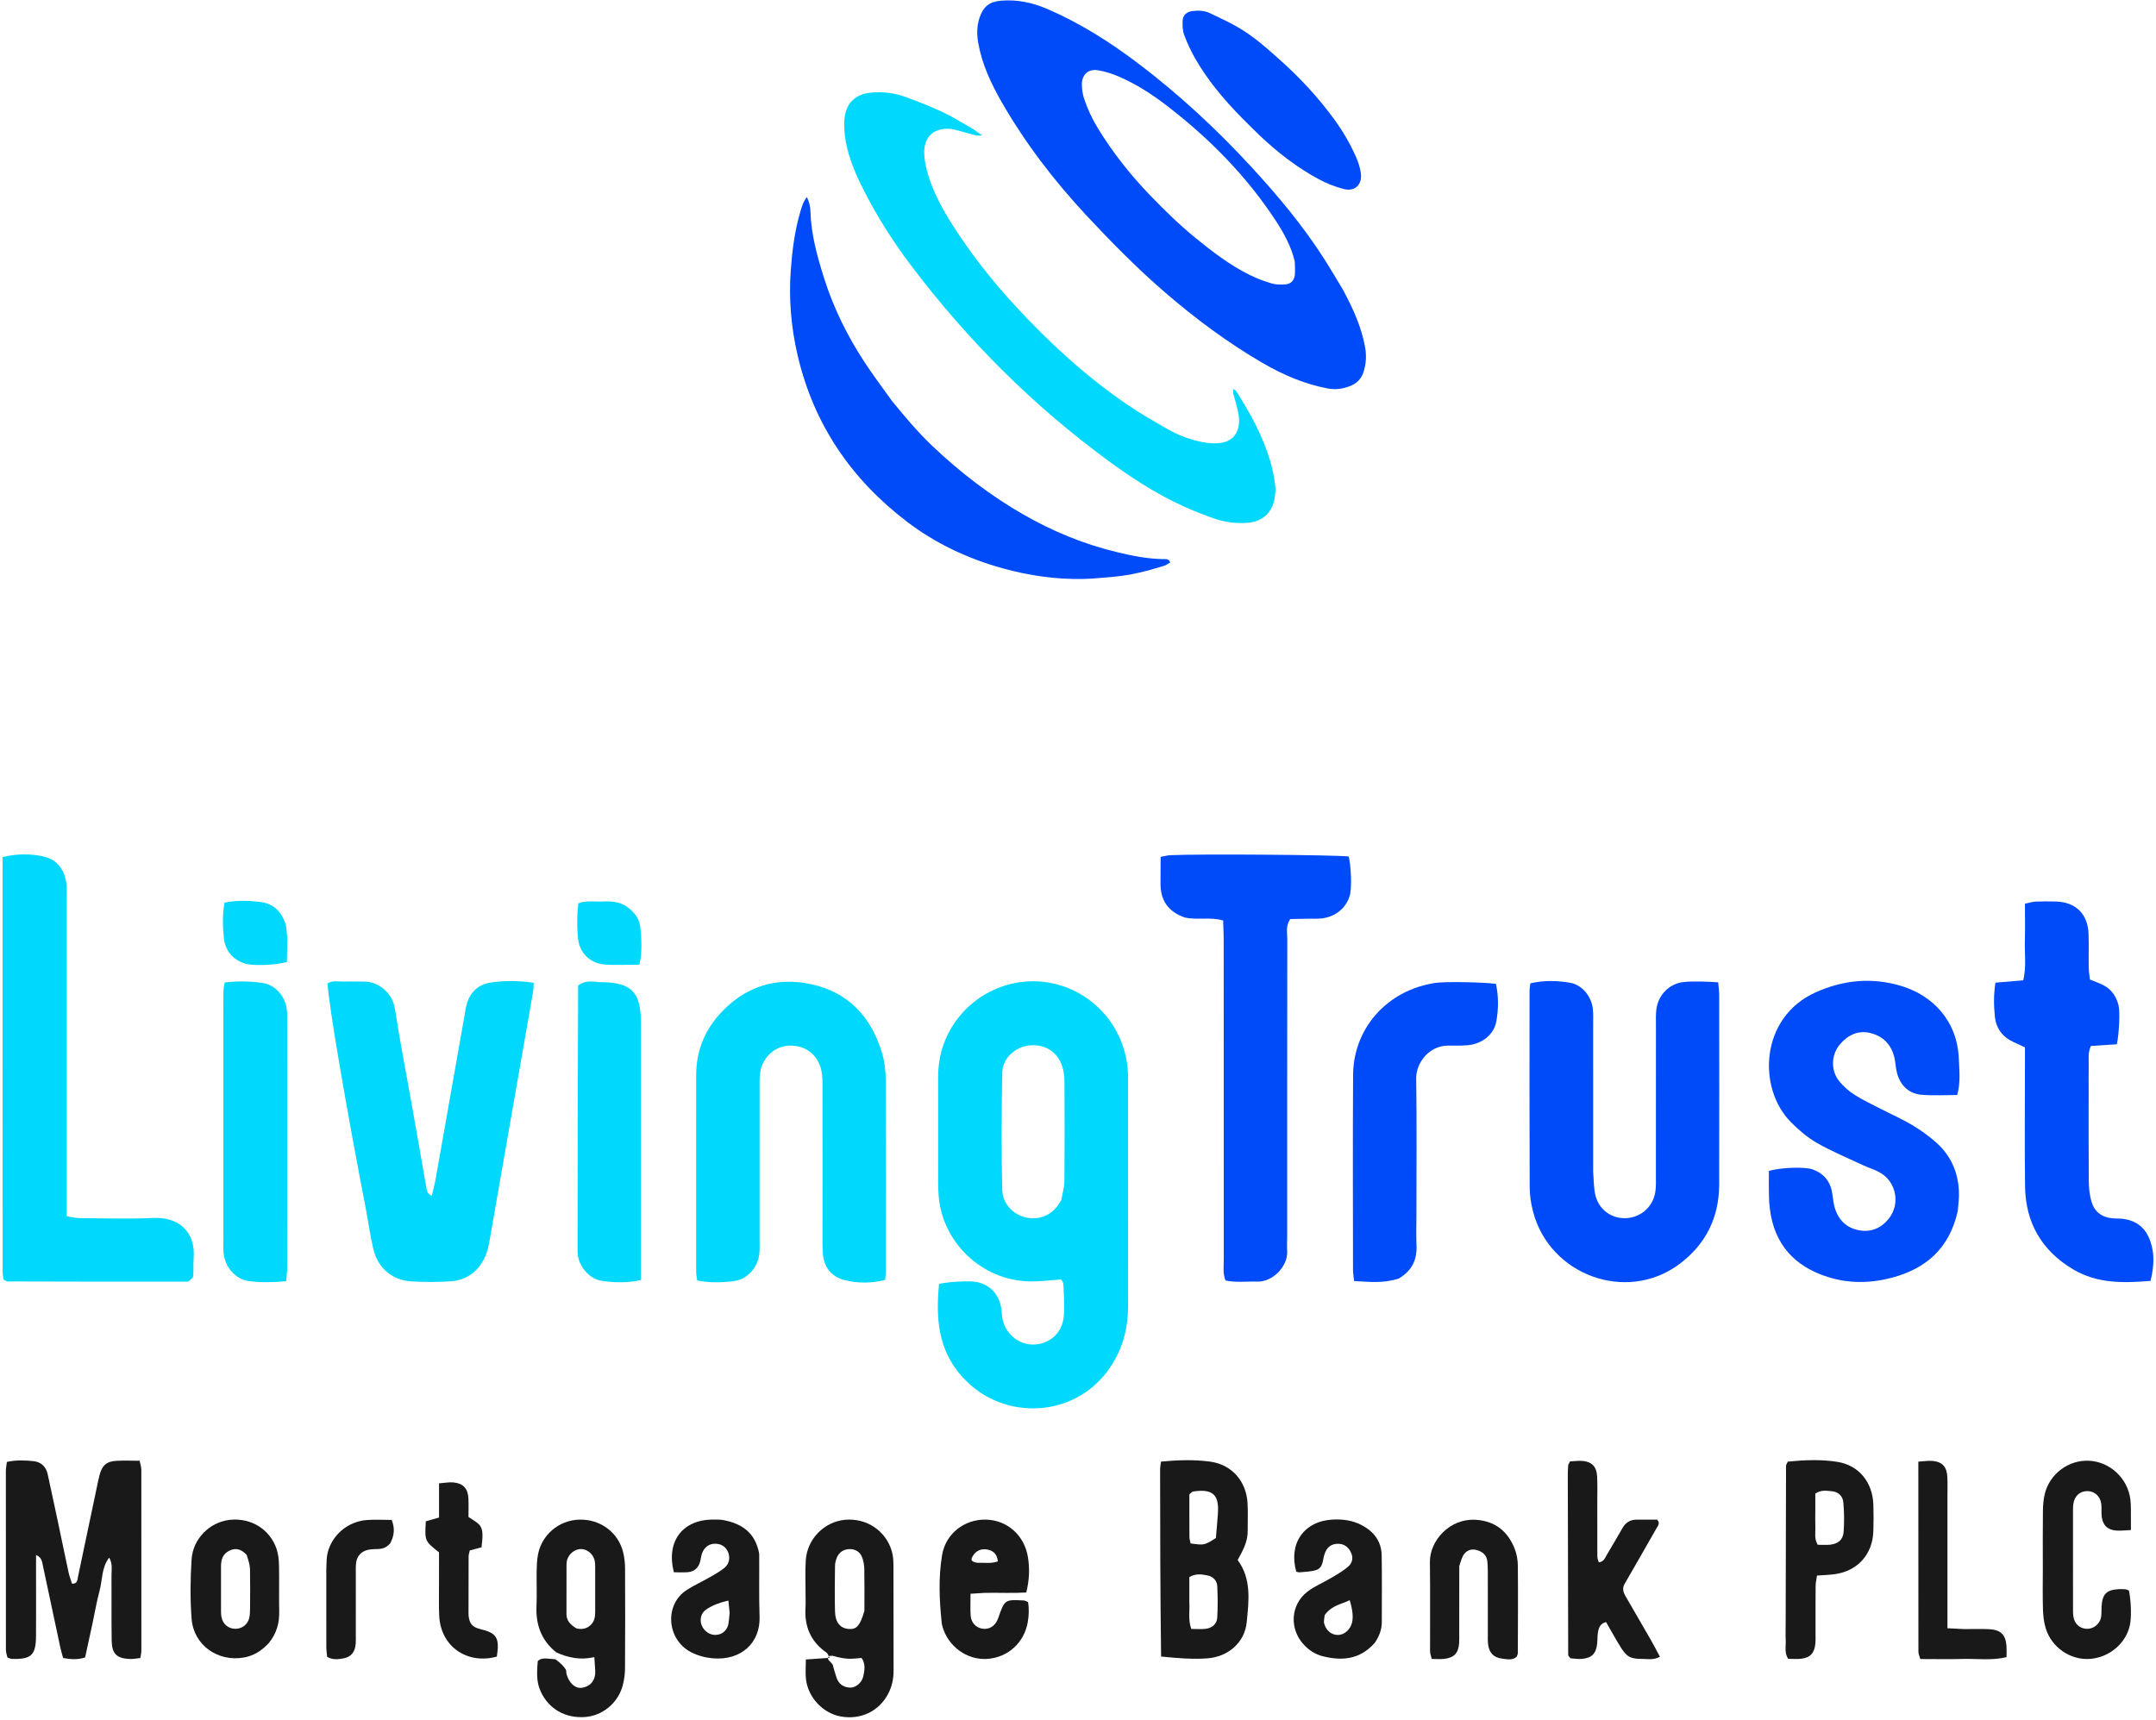 <svg width="416" height="332" viewBox="0 0 416 332" fill="none" xmlns="http://www.w3.org/2000/svg">
<path d="M259.171 56.005C261.085 59.587 262.679 63.092 263.385 66.951C263.69 68.616 263.607 70.224 263.082 71.817C262.673 73.057 261.865 73.949 260.65 74.449C259.178 75.053 257.705 75.278 256.08 74.96C251.657 74.097 247.583 72.352 243.73 70.118C236.953 66.189 230.691 61.535 224.76 56.409C219.395 51.772 214.425 46.737 209.606 41.56C203.37 34.862 197.814 27.62 193.253 19.662C191.203 16.085 189.462 12.365 188.743 8.244C188.454 6.587 188.475 4.978 189.016 3.376C189.732 1.26 190.933 0.314 193.165 0.129C196.271 -0.128 199.209 0.497 202.056 1.724C208.368 4.443 214.122 8.084 219.583 12.219C227.476 18.195 234.713 24.905 241.41 32.175C246.592 37.802 251.502 43.675 255.623 50.153C256.815 52.026 257.936 53.944 259.171 56.005ZM249.831 50.497C249.171 47.647 247.797 45.114 246.223 42.7C240.549 33.994 233.351 26.718 225.144 20.397C222.265 18.179 219.22 16.228 215.884 14.781C214.615 14.231 213.257 13.792 211.896 13.566C209.968 13.246 208.719 14.405 208.746 16.361C208.759 17.25 208.892 18.174 209.17 19.016C209.839 21.05 210.748 22.98 211.874 24.816C214.767 29.535 218.182 33.843 222.026 37.813C224.716 40.59 227.47 43.301 230.468 45.755C233.847 48.519 237.291 51.193 241.235 53.117C242.559 53.762 243.955 54.297 245.368 54.707C246.21 54.952 247.158 54.953 248.045 54.885C249.058 54.808 249.702 54.13 249.826 53.134C249.916 52.405 249.862 51.658 249.831 50.497Z" fill="#004BF9"/>
<path d="M187.863 24.973C188.394 25.343 188.783 25.622 189.519 26.151C188.84 26.151 188.564 26.206 188.32 26.142C187.206 25.852 186.102 25.522 184.991 25.221C184.516 25.092 184.037 24.946 183.551 24.894C180.31 24.55 178.252 26.319 178.325 29.56C178.356 30.935 178.661 32.338 179.056 33.665C180.12 37.242 181.91 40.486 183.913 43.614C187.475 49.174 191.549 54.342 196.03 59.183C202.479 66.148 209.428 72.564 217.277 77.935C219.852 79.698 222.566 81.267 225.278 82.816C227.356 84.003 229.601 84.855 231.956 85.319C232.991 85.523 234.086 85.627 235.133 85.537C237.717 85.314 239.113 83.703 239.081 81.091C239.072 80.359 238.922 79.62 238.757 78.902C238.536 77.942 238.224 77.002 237.981 76.046C237.912 75.777 237.946 75.481 237.928 75.079C238.232 75.269 238.405 75.318 238.477 75.431C241.199 79.668 243.609 84.066 245.071 88.911C245.52 90.399 245.814 91.946 246.032 93.486C246.157 94.364 246.08 95.299 245.932 96.181C245.464 98.979 243.557 100.688 240.718 100.9C238.56 101.062 236.424 100.813 234.388 100.11C232.293 99.387 230.219 98.574 228.205 97.651C223.096 95.311 218.398 92.269 213.877 88.955C199.3 78.268 186.648 65.626 175.769 51.209C172.294 46.604 169.202 41.743 166.593 36.588C165.103 33.642 163.802 30.613 163.194 27.354C162.94 25.994 162.837 24.57 162.92 23.191C163.117 19.941 165.044 18.088 168.272 17.853C170.434 17.695 172.57 17.936 174.596 18.669C177.067 19.563 179.524 20.524 181.9 21.641C183.904 22.584 185.784 23.791 187.863 24.973Z" fill="#00D8FD"/>
<path d="M172.085 77.359C174.645 80.492 177.128 83.458 179.943 86.121C185.283 91.173 191.063 95.633 197.454 99.3C203.133 102.559 209.118 105.026 215.48 106.556C218.438 107.267 221.42 107.877 224.487 107.909C224.948 107.914 225.507 107.799 225.793 108.559C225.399 108.775 225.014 109.077 224.578 109.212C221.433 110.191 218.25 111.021 214.955 111.307C212.991 111.478 211.026 111.696 209.058 111.74C203.758 111.856 198.556 111.096 193.459 109.684C186.725 107.819 180.47 104.874 174.924 100.632C164.231 92.453 157.041 81.921 153.929 68.704C152.634 63.204 152.169 57.646 152.587 52.044C152.869 48.282 153.343 44.517 154.422 40.866C154.699 39.928 154.948 38.996 155.68 38.027C156.175 39.03 156.347 39.884 156.372 40.77C156.494 45.179 157.658 49.381 158.963 53.544C160.797 59.394 163.493 64.848 166.853 69.963C168.479 72.436 170.259 74.808 172.085 77.359Z" fill="#004BF9"/>
<path d="M239.585 22.717C236.055 19.122 232.951 15.406 230.538 11.167C229.73 9.748 229.044 8.241 228.479 6.709C228.178 5.894 228.148 4.936 228.183 4.05C228.227 2.935 228.943 2.272 230.078 2.136C231.232 1.997 232.396 2.03 233.464 2.541C235.24 3.39 237.031 4.219 238.739 5.191C241.828 6.949 244.467 9.327 247.096 11.678C250.96 15.135 254.47 18.94 257.522 23.147C259.12 25.349 260.486 27.695 261.592 30.175C262.054 31.214 262.438 32.337 262.582 33.457C262.865 35.65 261.415 37.022 259.294 36.483C257.64 36.062 256.001 35.419 254.496 34.611C250.276 32.346 246.516 29.421 243.041 26.133C241.907 25.059 240.818 23.94 239.585 22.717Z" fill="#004BF9"/>
<path d="M6.956 304.941C6.956 308.769 6.973 312.27 6.95 315.77C6.926 319.457 6.022 320.293 2.266 320.173C2.051 320.166 1.84 320.045 1.439 319.916C1.348 319.486 1.141 318.964 1.14 318.442C1.121 306.924 1.122 295.406 1.132 283.887C1.133 283.345 1.256 282.802 1.334 282.159C3.116 281.76 4.799 281.84 6.451 282.009C7.929 282.16 8.892 283.061 9.212 284.579C9.818 287.448 10.455 290.31 11.063 293.179C11.789 296.599 12.486 300.025 13.223 303.443C13.388 304.204 13.671 304.939 13.891 305.66C14.985 305.705 14.924 304.904 15.049 304.315C16.222 298.799 17.375 293.279 18.535 287.76C18.744 286.767 18.935 285.768 19.185 284.785C19.677 282.841 20.525 282.06 22.432 281.947C23.883 281.862 25.342 281.93 26.944 281.93C27.078 282.615 27.27 283.14 27.271 283.665C27.288 295.296 27.286 306.927 27.276 318.558C27.276 318.986 27.166 319.414 27.084 320.009C26.337 320.081 25.686 320.221 25.042 320.192C22.513 320.076 21.591 319.201 21.549 316.641C21.481 312.464 21.545 308.285 21.513 304.107C21.505 302.999 21.769 301.845 21.072 300.624C19.561 302.571 19.784 304.925 19.214 307.019C18.652 309.083 18.305 311.206 17.855 313.301C17.383 315.499 16.9 317.695 16.42 319.902C14.965 320.357 13.66 320.273 12.18 320.001C11.999 319.332 11.798 318.709 11.662 318.072C10.527 312.779 9.405 307.483 8.278 302.188C8.119 301.44 8.092 300.617 6.956 300.113C6.956 301.722 6.956 303.168 6.956 304.941Z" fill="#191919"/>
<path d="M224.032 319.718C223.871 307.495 223.851 295.528 223.842 283.562C223.842 283.12 223.942 282.679 224.013 282.097C227.194 281.79 230.35 281.685 233.453 282.094C237.695 282.654 240.507 285.916 240.719 290.189C240.809 291.991 240.735 293.801 240.736 295.607C240.737 297.607 239.794 299.288 238.806 301.09C241.518 304.748 240.957 309.009 240.552 313.113C240.171 316.984 236.999 319.775 232.944 320.071C230.039 320.283 227.099 320.024 224.032 319.718ZM229.482 309.298C229.591 310.944 229.216 312.636 229.862 314.392C230.827 314.392 231.726 314.471 232.604 314.373C233.87 314.231 234.792 313.446 234.865 312.231C234.985 310.211 234.97 308.176 234.871 306.154C234.817 305.046 234.07 304.283 232.96 304.062C231.87 303.845 230.747 303.648 229.482 304.392C229.482 305.784 229.482 307.23 229.482 309.298ZM234.604 296.849C234.734 295.296 234.885 293.744 234.99 292.189C235.208 288.943 234.464 287.215 230.205 287.866C230.022 287.894 229.868 288.116 229.489 288.413C229.489 291.04 229.479 293.836 229.5 296.631C229.503 297.063 229.648 297.493 229.722 297.892C232.388 298.25 232.388 298.25 234.604 296.849Z" fill="#191919"/>
<path d="M155.431 307.548C155.438 305.188 155.34 303.15 155.475 301.129C155.751 297.008 159.053 293.683 163.07 293.326C167.224 292.957 170.961 295.456 172.088 299.439C172.33 300.291 172.388 301.218 172.391 302.111C172.415 308.878 172.39 315.646 172.417 322.414C172.423 324.034 172.099 325.546 171.341 326.967C169.555 330.313 166.043 331.974 162.224 331.289C158.819 330.679 155.935 327.655 155.514 324.113C155.371 322.91 155.491 321.674 155.491 320.286C157.074 320.176 158.467 320.08 160.059 319.97C159.796 319.487 159.722 319.134 159.506 318.986C156.423 316.869 155.18 313.915 155.424 310.246C155.476 309.46 155.431 308.667 155.431 307.548ZM160.668 319.577C160.411 319.605 160.028 319.537 159.919 319.679C159.454 320.283 160.072 320.497 160.654 321.248C160.905 322.107 161.122 322.978 161.416 323.823C161.826 325.002 162.717 325.636 163.94 325.717C165.07 325.792 166.306 324.788 166.578 323.524C166.831 322.345 167.031 321.122 166.245 319.994C165.403 320.053 164.622 320.17 163.844 320.147C162.952 320.121 162.064 319.971 160.668 319.577ZM166.786 310.917C166.786 308.209 166.818 305.501 166.767 302.795C166.752 302.028 166.604 301.224 166.325 300.512C165.916 299.466 164.956 298.958 163.898 298.984C162.847 299.009 161.933 299.548 161.492 300.58C161.276 301.086 161.123 301.662 161.116 302.208C161.078 305.141 161.04 308.076 161.113 311.007C161.166 313.126 162.105 314.246 163.694 314.392C165.226 314.533 165.913 313.89 166.786 310.917Z" fill="#191919"/>
<path d="M107.328 318.918C104.472 316.617 103.354 313.602 103.516 309.986C103.616 307.737 103.512 305.479 103.545 303.226C103.559 302.216 103.602 301.192 103.774 300.2C104.461 296.25 107.804 293.401 111.798 293.295C115.849 293.188 119.327 295.776 120.255 299.665C120.488 300.641 120.599 301.669 120.604 302.674C120.634 309.097 120.639 315.52 120.598 321.943C120.591 323.058 120.447 324.203 120.161 325.28C119.259 328.686 116.271 331.144 112.885 331.392C109.099 331.669 105.905 329.851 104.365 326.543C103.641 324.989 103.489 323.493 103.768 320.587C104.597 319.788 105.656 320.181 107.162 320.243C108.182 320.975 108.708 321.538 109.136 322.168C109.308 322.42 109.232 322.827 109.326 323.148C109.84 324.907 111.007 325.946 112.321 325.745C113.54 325.559 114.99 324.676 114.844 322.339C114.797 321.591 114.744 320.844 114.677 319.825C111.968 320.465 109.607 319.94 107.328 318.918ZM111.212 314.282C112.264 314.531 113.205 314.393 114.015 313.59C114.722 312.888 114.841 312.024 114.841 311.105C114.842 308.175 114.844 305.244 114.838 302.314C114.838 301.978 114.82 301.636 114.761 301.305C114.537 300.046 113.438 299.05 112.222 298.978C110.906 298.9 109.611 299.972 109.362 301.354C109.323 301.574 109.308 301.802 109.308 302.027C109.304 305.182 109.314 308.337 109.301 311.493C109.296 312.613 109.811 313.421 111.212 314.282Z" fill="#191919"/>
<path d="M394.163 302.821C394.164 298.869 394.136 295.256 394.181 291.643C394.194 290.524 394.28 289.377 394.549 288.296C395.515 284.419 399.155 281.744 403.071 281.93C407.113 282.122 410.53 285.299 411.056 289.38C411.142 290.049 411.149 290.731 411.157 291.408C411.173 292.633 411.162 293.859 411.162 295.303C410.085 295.349 409.211 295.468 408.35 295.407C406.635 295.286 405.692 294.345 405.518 292.641C405.438 291.857 405.532 291.055 405.439 290.273C405.261 288.776 404.129 287.779 402.724 287.789C401.293 287.8 400.242 288.758 400.048 290.306C399.965 290.975 399.99 291.659 399.989 292.336C399.985 298.207 399.985 304.079 399.99 309.951C399.99 310.628 399.965 311.313 400.057 311.98C400.262 313.475 401.406 314.425 402.842 314.37C404.062 314.322 405.192 313.362 405.41 312.078C405.523 311.417 405.451 310.726 405.495 310.051C405.65 307.651 406.449 306.846 408.814 306.714C409.263 306.688 409.719 306.703 410.167 306.748C410.378 306.77 410.578 306.908 410.783 306.993C411.207 309.095 411.29 312.1 410.967 313.634C410.221 317.176 407.008 319.901 403.255 320.176C399.509 320.45 395.863 317.988 394.722 314.274C394.363 313.107 394.229 311.839 394.189 310.611C394.109 308.13 394.164 305.644 394.163 302.821Z" fill="#191919"/>
<path d="M313.628 305.42C312.885 306.532 313.22 307.34 313.695 308.155C315.338 310.978 316.976 313.804 318.6 316.638C319.152 317.602 319.657 318.592 320.286 319.759C319.02 320.482 317.776 320.153 316.617 320.17C315.851 320.182 314.985 320.089 314.339 319.728C313.7 319.371 313.187 318.678 312.782 318.03C311.776 316.422 310.864 314.755 309.888 313.067C308.799 313.336 308.523 314.088 308.367 314.808C308.202 315.568 308.256 316.373 308.179 317.155C307.984 319.139 307.181 319.993 305.225 320.169C304.464 320.237 303.685 320.102 303.057 320.067C302.844 319.842 302.752 319.769 302.694 319.676C302.637 319.585 302.584 319.473 302.584 319.371C302.553 307.873 302.527 296.376 302.506 284.878C302.504 284.203 302.525 283.526 302.577 282.854C302.593 282.649 302.747 282.454 302.926 282.062C303.699 282.028 304.58 281.887 305.439 281.974C307.151 282.148 308.053 283.095 308.158 284.856C308.252 286.429 308.197 288.011 308.199 289.589C308.203 292.972 308.2 296.354 308.203 299.736C308.203 300.37 308.176 301.016 308.527 301.54C309.508 301.373 309.685 300.673 310.006 300.135C311.046 298.394 312.074 296.645 313.081 294.886C313.701 293.803 314.605 293.281 315.849 293.296C317.188 293.313 318.528 293.3 319.745 293.3C320.388 294.041 319.887 294.491 319.636 294.934C317.692 298.363 315.727 301.781 313.628 305.42Z" fill="#191919"/>
<path d="M344.545 312.962C344.565 302.721 344.583 292.814 344.615 282.908C344.616 282.709 344.776 282.511 344.956 282.098C348.075 281.79 351.33 281.635 354.522 282.145C358.724 282.817 361.344 286.126 361.466 290.46C361.513 292.147 361.52 293.839 361.464 295.526C361.317 299.975 358.465 303.178 354.088 303.814C352.987 303.974 351.867 303.995 350.59 304.092C350.492 304.784 350.33 305.422 350.324 306.061C350.296 309.1 350.312 312.14 350.308 315.18C350.308 315.856 350.337 316.535 350.276 317.206C350.11 319.012 349.311 319.923 347.598 320.138C346.733 320.247 345.844 320.157 345.013 320.157C344.262 318.912 344.608 317.764 344.557 316.674C344.504 315.551 344.545 314.423 344.545 312.962ZM350.264 291.737C350.264 292.745 350.227 293.756 350.274 294.762C350.324 295.84 350.009 296.979 350.734 298.152C351.501 298.152 352.278 298.21 353.043 298.14C354.627 297.997 355.618 297.198 355.728 295.657C355.862 293.767 355.845 291.848 355.672 289.962C355.562 288.771 354.719 287.917 353.434 287.814C352.456 287.735 351.431 287.498 350.264 288.267C350.264 289.12 350.264 290.116 350.264 291.737Z" fill="#191919"/>
<path d="M190.062 307.427C188.979 307.481 188.221 307.535 187.264 307.602C187.264 309.117 187.201 310.45 187.282 311.774C187.365 313.157 188.298 314.14 189.537 314.344C190.918 314.572 192.078 313.796 192.606 312.291C193.863 308.708 193.863 308.705 197.551 308.898C197.758 308.909 197.958 309.047 198.363 309.204C198.57 310.426 198.538 311.739 198.311 313.065C197.625 317.061 194.458 319.928 190.434 320.18C186.576 320.422 182.901 317.742 181.84 313.907C181.78 313.691 181.733 313.468 181.709 313.245C181.24 308.865 181.048 304.459 181.78 300.117C182.48 295.965 186.113 293.209 190.208 293.292C194.338 293.376 197.633 296.295 198.33 300.486C198.705 302.745 198.625 304.867 198.022 307.358C195.525 307.516 192.953 307.386 190.062 307.427ZM188.612 301.632C189.89 301.56 191.203 301.846 192.535 301.351C192.397 299.769 191.412 299.119 190.141 299.02C188.975 298.928 188.028 299.543 187.525 300.658C187.3 301.158 187.567 301.46 188.612 301.632Z" fill="#191919"/>
<path d="M265.282 317.055C262.383 320.341 258.919 320.589 255.218 319.658C253.784 319.297 252.541 318.498 251.528 317.384C248.757 314.337 248.999 309.753 252.24 307.219C253.639 306.125 255.357 305.446 256.896 304.522C258.043 303.833 259.24 303.168 260.22 302.278C260.994 301.575 261.155 300.52 260.594 299.48C259.993 298.368 259.073 297.853 257.835 297.974C256.987 298.058 256.347 298.467 255.912 299.181C255.74 299.465 255.621 299.789 255.522 300.109C255.196 301.162 255.278 302.535 254.057 302.985C253.045 303.358 251.884 303.335 250.786 303.462C250.572 303.487 250.344 303.393 250.123 303.353C248.565 297.931 251.591 293.579 257.117 293.284C259.063 293.18 260.941 293.428 262.69 294.334C265.069 295.566 266.548 297.47 266.595 300.202C266.669 304.48 266.616 308.76 266.619 313.04C266.62 314.435 266.19 315.693 265.282 317.055ZM255.598 311.725C255.556 312.267 255.37 312.847 255.499 313.344C255.854 314.7 256.909 315.531 258.086 315.555C259.362 315.581 260.553 314.546 260.886 313.122C261.125 312.101 260.985 310.662 260.426 308.834C258.859 309.647 257 309.773 255.598 311.725Z" fill="#191919"/>
<path d="M146.487 299.875C146.52 304.119 146.424 308.073 146.559 312.019C146.733 317.128 142.938 320.526 137.541 320.063C136.116 319.94 134.618 319.544 133.352 318.889C128.617 316.437 128.123 309.666 132.547 306.847C133.968 305.941 135.516 305.237 136.98 304.397C137.952 303.839 138.952 303.292 139.806 302.58C140.743 301.799 140.928 300.543 140.453 299.495C139.986 298.467 139.145 297.976 138.036 297.949C136.86 297.919 135.938 298.553 135.467 299.779C135.267 300.297 135.237 300.877 135.086 301.418C134.747 302.634 133.931 303.344 132.677 303.442C131.787 303.511 130.887 303.455 130.024 303.455C128.506 297.617 131.576 293.408 137.341 293.282C138.128 293.265 138.936 293.259 139.703 293.41C143.188 294.096 145.748 295.839 146.487 299.875ZM140.784 311.306C140.708 310.557 140.633 309.809 140.543 308.914C138.929 309.28 137.568 309.781 136.358 310.571C135.462 311.156 135.047 312.103 135.245 313.206C135.463 314.419 136.612 315.463 137.8 315.537C138.916 315.606 139.824 315.091 140.304 314.149C140.642 313.484 140.635 312.643 140.784 311.306Z" fill="#191919"/>
<path d="M281.568 302.26C281.561 306.758 281.561 310.927 281.559 315.096C281.558 315.772 281.584 316.45 281.54 317.124C281.412 319.065 280.574 319.961 278.628 320.171C277.863 320.253 277.082 320.184 276.244 320.184C276.105 319.556 275.931 319.134 275.93 318.712C275.912 312.966 275.972 307.218 275.901 301.473C275.852 297.459 279.624 292.972 284.855 293.334C288.489 293.586 290.923 295.555 292.239 298.87C292.645 299.893 292.857 301.059 292.868 302.162C292.922 307.795 292.884 313.429 292.866 319.062C292.865 319.272 292.744 319.48 292.668 319.727C291.828 320.526 290.77 320.233 289.804 320.117C288.241 319.93 287.364 319.033 287.146 317.497C287.036 316.722 287.082 315.923 287.08 315.135C287.075 311.304 287.083 307.473 287.073 303.642C287.071 302.855 287.065 302.062 286.971 301.283C286.833 300.145 286.083 299.516 285.031 299.191C284.069 298.894 283.173 299.13 282.576 299.854C282.101 300.43 281.898 301.23 281.568 302.26Z" fill="#191919"/>
<path d="M51.847 317.142C50.408 318.667 48.91 319.58 47.057 319.908C42.03 320.798 37.364 317.523 36.971 312.439C36.678 308.638 36.72 304.783 36.967 300.975C37.229 296.936 40.502 293.767 44.328 293.34C48.359 292.89 52.03 295.096 53.347 298.898C53.706 299.933 53.811 301.093 53.835 302.2C53.9 305.124 53.808 308.051 53.874 310.975C53.924 313.2 53.419 315.205 51.847 317.142ZM47.596 300.107C46.674 299.121 45.645 298.631 44.292 299.272C42.975 299.897 42.642 301.017 42.641 302.332C42.639 305.26 42.637 308.189 42.645 311.117C42.645 311.453 42.677 311.794 42.741 312.124C42.994 313.43 44.021 314.314 45.317 314.364C46.601 314.413 47.759 313.611 48.078 312.329C48.238 311.685 48.245 310.994 48.249 310.323C48.268 307.845 48.286 305.366 48.239 302.889C48.224 302.121 48.004 301.356 47.596 300.107Z" fill="#191919"/>
<path d="M378.996 314.419C380.796 314.42 382.263 314.372 383.725 314.434C386.027 314.533 386.998 315.484 387.156 317.718C387.202 318.379 387.163 319.047 387.163 319.835C384.241 320.534 381.44 320.103 378.673 320.183C375.977 320.261 373.276 320.2 370.527 320.2C370.372 319.632 370.157 319.211 370.156 318.789C370.138 306.627 370.142 294.465 370.142 282.104C371.197 282.044 372.075 281.882 372.928 281.968C374.801 282.156 375.658 283.136 375.741 285.1C375.798 286.45 375.76 287.804 375.76 289.157C375.761 296.369 375.761 303.581 375.761 310.794C375.761 311.905 375.761 313.016 375.761 314.259C376.885 314.321 377.774 314.37 378.996 314.419Z" fill="#191919"/>
<path d="M84.707 305.547C84.708 303.308 84.708 301.398 84.708 299.61C81.944 297.415 81.944 297.415 82.159 293.619C82.89 293.411 83.699 293.181 84.713 292.893C84.713 290.745 84.713 288.629 84.713 286.289C85.78 286.213 86.646 286.032 87.485 286.115C89.383 286.304 90.286 287.29 90.38 289.188C90.441 290.418 90.391 291.652 90.391 292.778C92.795 294.394 93.469 294.276 92.908 298.639C92.249 298.815 91.524 299.009 90.646 299.244C90.575 299.593 90.421 300.008 90.418 300.424C90.396 303.915 90.402 307.407 90.4 310.899C90.4 311.236 90.385 311.577 90.423 311.911C90.597 313.414 91.187 314.063 92.671 314.421C95.871 315.192 96.418 316.101 95.868 319.731C90.135 321.306 85.076 317.795 84.753 311.958C84.641 309.936 84.717 307.904 84.707 305.547Z" fill="#191919"/>
<path d="M75.303 297.851C74.579 298.693 73.852 298.925 73.03 298.962C72.356 298.991 71.667 298.982 71.014 299.125C69.682 299.418 68.851 300.351 68.705 301.699C68.62 302.48 68.656 303.275 68.655 304.064C68.651 307.897 68.653 311.73 68.652 315.564C68.652 316.127 68.677 316.694 68.634 317.254C68.511 318.854 67.734 319.815 66.24 320.079C65.259 320.253 64.241 320.405 63.128 319.792C63.076 319.22 62.966 318.565 62.964 317.911C62.95 312.95 62.953 307.989 62.96 303.029C62.961 302.353 63.01 301.678 63.036 301.002C63.174 297.449 66.275 293.714 70.766 293.372C72.325 293.253 73.9 293.353 75.578 293.353C76.186 294.887 76.135 296.261 75.303 297.851Z" fill="#191919"/>
<path d="M185.683 265.77C180.886 260.419 180.577 254.22 181.19 247.802C183.046 247.358 187.297 247.145 188.594 247.458C191.026 248.045 192.514 249.615 193.1 252.013C193.313 252.883 193.26 253.818 193.463 254.692C194.151 257.642 196.727 259.633 199.596 259.5C202.544 259.363 204.938 257.264 205.24 254.186C205.448 252.068 205.249 249.909 205.183 247.769C205.174 247.476 204.882 247.19 204.746 246.945C202.66 247.078 200.637 247.351 198.62 247.311C189.483 247.13 181.794 239.834 181.109 230.73C180.965 228.819 181.013 226.892 181.01 224.972C181 219.325 181.027 213.677 181.005 208.029C180.992 204.557 181.79 201.316 183.589 198.338C187.785 191.389 195.993 187.971 203.749 189.939C211.535 191.914 217.123 198.707 217.625 206.821C217.667 207.497 217.655 208.176 217.655 208.854C217.657 223.199 217.645 237.545 217.664 251.891C217.668 254.982 217.192 257.959 215.929 260.794C210.442 273.107 195.876 274.837 187.309 267.356C186.799 266.911 186.331 266.419 185.683 265.77ZM204.772 231.63C204.983 230.42 205.365 229.213 205.377 228.001C205.437 221.585 205.423 215.168 205.386 208.752C205.38 207.755 205.255 206.716 204.95 205.772C204.055 203.001 201.588 201.483 198.666 201.767C195.899 202.036 193.442 204.22 193.389 207.031C193.246 214.57 193.198 222.116 193.383 229.653C193.478 233.513 197.58 236.045 201.204 234.836C202.645 234.356 203.751 233.425 204.772 231.63Z" fill="#00D8FD"/>
<path d="M307.4 226.173C307.544 227.952 307.496 229.455 307.872 230.843C308.545 233.331 310.624 234.923 312.994 235.099C316.21 235.337 318.989 233.124 319.418 229.906C319.552 228.906 319.506 227.879 319.507 226.865C319.513 217.161 319.508 207.458 319.514 197.755C319.515 196.741 319.465 195.712 319.607 194.714C319.994 192.009 322.049 189.912 324.7 189.559C325.923 189.396 327.177 189.439 328.416 189.444C329.415 189.448 330.414 189.535 331.52 189.591C331.598 190.532 331.719 191.303 331.719 192.073C331.73 204.258 331.746 216.444 331.715 228.629C331.699 235.042 329.079 240.251 323.945 244.039C313.803 251.521 299.002 246.133 295.803 233.842C295.409 232.327 295.158 230.728 295.152 229.167C295.099 216.531 295.12 203.894 295.127 191.257C295.127 190.813 295.219 190.369 295.283 189.792C297.851 189.175 300.432 189.242 302.958 189.678C305.267 190.075 307.08 192.318 307.336 194.707C307.444 195.712 307.398 196.735 307.398 197.75C307.402 207.115 307.4 216.48 307.4 226.173Z" fill="#004BF9"/>
<path d="M377.752 233.715C376.169 240.903 371.644 244.86 365.008 246.614C360.891 247.701 356.707 247.744 352.636 246.45C346.246 244.42 342.351 240.147 341.498 233.357C341.386 232.463 341.332 231.558 341.315 230.657C341.286 229.086 341.307 227.513 341.307 226.011C343.445 225.323 348.243 225.148 349.782 225.712C351.717 226.421 352.999 227.771 353.438 229.816C353.675 230.918 353.704 232.074 354.028 233.145C354.738 235.493 356.334 237.034 358.771 237.461C361.072 237.864 363.004 237.013 364.45 235.195C366.676 232.398 365.92 228.182 362.832 226.368C361.771 225.744 360.553 225.396 359.43 224.87C356.471 223.483 353.436 222.222 350.604 220.609C348.77 219.564 347.099 218.126 345.596 216.623C339.045 210.072 339.568 196.37 350.314 191.535C355.658 189.131 361.188 188.592 366.826 190.289C372.856 192.104 377.685 196.948 377.961 204.451C378.043 206.677 378.324 208.932 377.638 211.343C375.353 211.343 373.098 211.482 370.867 211.306C368.366 211.108 366.742 209.595 366.052 207.192C365.775 206.225 365.765 205.184 365.541 204.198C364.962 201.653 363.373 199.979 360.858 199.374C358.558 198.82 356.629 199.724 355.109 201.448C353.333 203.462 353.17 206.512 354.845 208.633C355.667 209.674 356.731 210.596 357.851 211.313C359.46 212.343 361.214 213.148 362.918 214.027C364.923 215.062 367.001 215.971 368.935 217.125C370.572 218.101 372.148 219.234 373.574 220.499C376.514 223.108 377.933 226.48 377.982 230.405C377.995 231.416 377.857 232.43 377.752 233.715Z" fill="#004BF9"/>
<path d="M158.711 235.036C158.711 226.459 158.718 218.218 158.702 209.978C158.7 208.854 158.717 207.702 158.486 206.613C157.844 203.585 155.443 201.749 152.398 201.807C149.522 201.862 147.118 204.016 146.668 207.044C146.52 208.041 146.565 209.071 146.564 210.085C146.557 219.793 146.56 229.501 146.558 239.21C146.558 240.112 146.604 241.021 146.52 241.917C146.272 244.57 144.231 246.923 141.633 247.251C139.303 247.545 136.931 247.629 134.514 247.132C134.443 246.515 134.325 245.963 134.324 245.411C134.317 232.768 134.317 220.125 134.327 207.482C134.33 202.997 135.865 199.052 138.844 195.744C143.634 190.423 149.71 188.457 156.62 189.979C163.753 191.55 168.138 196.339 170.192 203.247C170.668 204.847 170.885 206.58 170.893 208.253C170.949 220.67 170.923 233.087 170.917 245.505C170.916 245.95 170.846 246.396 170.793 247.026C168.135 247.71 165.433 247.711 162.859 247.035C160.362 246.379 158.905 244.452 158.761 241.806C158.643 239.667 158.72 237.517 158.711 235.036Z" fill="#00D8FD"/>
<path d="M70.692 233.843C66.917 214.449 63.343 193.497 63.203 189.815C64.188 189.149 65.341 189.489 66.424 189.446C67.663 189.398 68.906 189.469 70.147 189.449C72.869 189.404 75.7 191.466 76.206 194.74C77.172 200.98 78.381 207.183 79.483 213.403C80.407 218.623 81.324 223.844 82.244 229.064C82.359 229.714 82.388 230.414 83.317 230.792C83.58 229.655 83.872 228.603 84.062 227.533C85.934 216.983 87.79 206.429 89.652 195.877C89.77 195.211 89.851 194.534 90.03 193.884C90.697 191.459 92.364 189.954 94.771 189.616C97.426 189.243 100.134 189.256 102.98 189.68C102.937 190.329 102.949 190.877 102.857 191.405C100.069 207.407 97.276 223.407 94.465 239.405C94.291 240.398 94.099 241.422 93.699 242.337C92.423 245.248 90.2 247.073 86.989 247.292C84.406 247.467 81.793 247.474 79.21 247.297C75.619 247.051 72.886 244.648 72.045 241.115C71.497 238.814 71.162 236.462 70.692 233.843Z" fill="#00D8FD"/>
<path d="M36.279 247.356C24.475 247.38 12.96 247.36 1.446 247.324C1.25 247.323 1.054 247.136 0.699 246.954C0.641 246.515 0.509 245.976 0.509 245.436C0.499 218.8 0.5 192.164 0.5 165.418C3.232 164.756 5.836 164.757 8.337 165.287C10.868 165.823 12.376 167.696 12.777 170.278C12.948 171.383 12.87 172.53 12.87 173.658C12.874 192.627 12.873 211.595 12.873 230.563C12.873 231.905 12.873 233.248 12.873 234.755C13.843 234.897 14.591 235.098 15.341 235.102C20.083 235.133 24.834 235.301 29.564 235.07C34.311 234.839 37.801 237.585 37.363 242.914C37.27 244.036 37.379 245.176 37.274 246.296C37.241 246.653 36.815 246.973 36.279 247.356Z" fill="#00D8FD"/>
<path d="M228.595 177.08C225.274 175.91 223.912 173.674 223.922 170.508C223.927 168.826 223.937 167.145 223.944 165.384C224.692 165.246 225.227 165.085 225.768 165.058C231.389 164.785 257.777 164.992 260.243 165.311C260.704 167.347 260.833 171.16 260.491 172.618C259.924 175.03 257.881 176.856 255.222 177.23C254.334 177.355 253.42 177.299 252.518 177.317C251.291 177.342 250.064 177.36 248.944 177.378C248.048 178.716 248.383 179.995 248.382 181.198C248.358 200.275 248.365 219.351 248.364 238.428C248.364 239.444 248.298 240.463 248.36 241.475C248.534 244.346 245.595 247.461 242.559 247.356C240.553 247.287 238.527 247.581 236.468 247.143C235.911 245.763 236.128 244.4 236.127 243.077C236.112 222.533 236.119 201.989 236.112 181.445C236.112 180.223 236.043 179.001 236.003 177.662C233.556 176.923 231.155 177.63 228.595 177.08Z" fill="#004BF9"/>
<path d="M403.007 209.976C403.008 216.186 402.978 222.059 403.032 227.931C403.044 229.269 403.181 230.652 403.553 231.929C404.105 233.82 405.494 234.928 407.502 235.133C408.175 235.202 408.859 235.16 409.53 235.235C412.286 235.543 414.08 237.058 414.943 239.673C415.682 241.911 415.686 244.15 414.953 247.212C409.818 247.644 404.675 247.786 399.973 244.973C393.973 241.384 390.837 236.023 390.74 229.041C390.633 221.363 390.713 213.683 390.712 206.003C390.712 204.767 390.712 203.531 390.712 202.138C389.95 201.788 389.261 201.471 388.571 201.155C386.449 200.185 385.159 198.55 384.916 196.234C384.694 194.116 384.658 191.98 385.019 189.66C386.836 189.506 388.592 189.358 390.386 189.206C391.012 186.622 390.629 184.134 390.698 181.671C390.764 179.314 390.712 176.953 390.712 174.425C391.516 174.257 392.136 174.04 392.763 174.014C394.116 173.956 395.475 173.951 396.828 174.006C400.566 174.157 402.845 176.44 402.983 180.229C403.062 182.372 402.986 184.52 403.02 186.665C403.032 187.438 403.16 188.208 403.241 189.046C404.142 189.419 404.985 189.712 405.776 190.109C407.392 190.919 408.334 192.29 408.766 194.013C409.082 195.27 408.892 199.481 408.44 201.549C406.854 201.654 405.201 201.763 403.434 201.879C402.794 203.239 403.06 204.602 403.017 205.912C402.976 207.153 403.008 208.396 403.007 209.976Z" fill="#004BF9"/>
<path d="M269.922 246.746C266.931 247.756 264.145 247.394 261.273 247.247C261.188 246.399 261.063 245.736 261.063 245.072C261.053 232.543 261 220.012 261.081 207.483C261.13 199.926 265.7 193.501 272.755 190.795C274.009 190.314 275.339 189.983 276.663 189.739C278.496 189.401 286.205 189.557 288.643 189.887C289.162 192.263 289.148 194.733 288.716 197.138C288.251 199.719 285.89 201.525 283.103 201.747C281.868 201.846 280.621 201.794 279.38 201.804C275.717 201.835 273.214 205.145 273.257 208.163C273.385 216.965 273.301 225.771 273.3 234.576C273.3 236.495 273.228 238.417 273.315 240.332C273.437 243.049 272.528 245.187 269.922 246.746Z" fill="#004BF9"/>
<path d="M43.092 195.144C43.167 193.155 42.908 191.466 43.369 189.614C45.9 189.344 48.376 189.357 50.806 189.742C53.122 190.108 54.989 192.293 55.321 194.666C55.429 195.444 55.419 196.243 55.419 197.033C55.424 212.844 55.425 228.656 55.415 244.468C55.414 245.343 55.302 246.218 55.229 247.282C52.707 247.495 50.346 247.573 48.018 247.256C45.437 246.905 43.439 244.61 43.145 241.886C43.037 240.88 43.093 239.855 43.093 238.839C43.091 224.383 43.092 209.926 43.092 195.144Z" fill="#00D8FD"/>
<path d="M111.547 190.228C113.084 189.004 114.699 189.554 116.236 189.573C121.813 189.643 123.652 191.565 123.655 197.197C123.662 212.781 123.658 228.365 123.658 243.949C123.658 244.954 123.658 245.959 123.658 247.061C120.999 247.634 118.532 247.559 116.109 247.202C113.814 246.863 111.861 244.648 111.506 242.337C111.421 241.783 111.443 241.21 111.444 240.646C111.454 223.933 111.467 207.22 111.547 190.228Z" fill="#00D8FD"/>
<path d="M55.434 181.089C55.413 182.831 55.389 184.283 55.366 185.66C53.154 186.303 48.721 186.457 47.224 185.96C44.839 185.168 43.455 183.456 43.196 181.011C42.961 178.791 42.908 176.538 43.312 174.219C45.734 173.728 48.109 173.803 50.429 174.117C52.728 174.428 54.276 175.946 55.026 178.134C55.312 178.97 55.305 179.907 55.434 181.089Z" fill="#00D8FD"/>
<path d="M116.629 173.983C118.556 173.915 120.06 174.239 121.351 175.297C122.525 176.26 123.411 177.452 123.554 178.964C123.773 181.295 123.94 183.649 123.373 186.183C121.093 186.183 118.846 186.322 116.624 186.148C113.859 185.93 111.819 183.907 111.529 181.134C111.296 178.921 111.33 176.678 111.575 174.361C113.212 173.708 114.796 174.102 116.629 173.983Z" fill="#00D8FD"/>
</svg>
